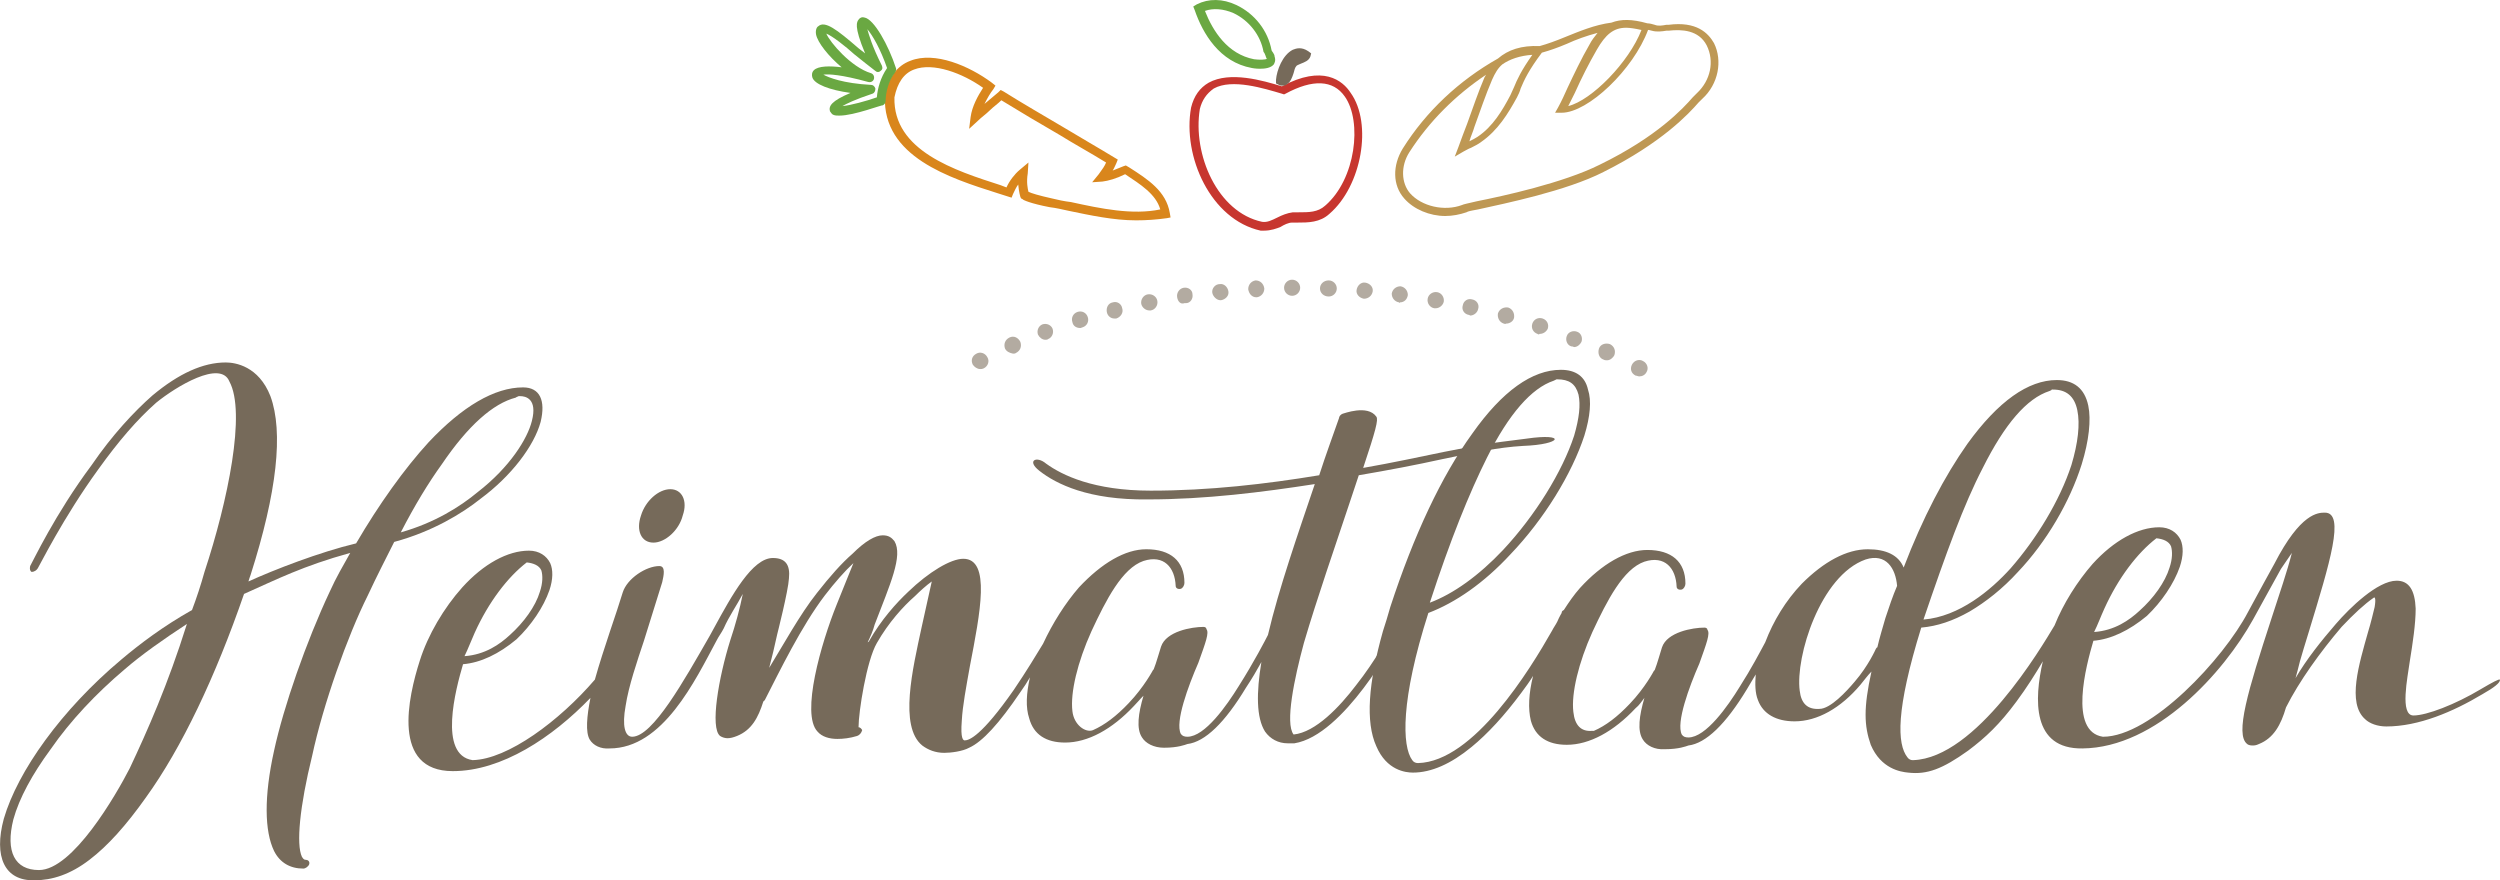 <?xml version="1.0" encoding="UTF-8"?>
<!DOCTYPE svg PUBLIC "-//W3C//DTD SVG 1.1//EN" "http://www.w3.org/Graphics/SVG/1.1/DTD/svg11.dtd">
<!-- Creator: CorelDRAW -->
<svg xmlns="http://www.w3.org/2000/svg" xml:space="preserve" width="426px" height="150px" version="1.1" style="shape-rendering:geometricPrecision; text-rendering:geometricPrecision; image-rendering:optimizeQuality; fill-rule:evenodd; clip-rule:evenodd"
viewBox="0 0 425.33 149.77"
 xmlns:xlink="http://www.w3.org/1999/xlink"
 xmlns:xodm="http://www.corel.com/coreldraw/odm/2003"
 enable-background="new 0 0 399.3 181.2">
 <defs>
  <style type="text/css">
   <![CDATA[
    .fil3 {fill:#6AA842;fill-rule:nonzero}
    .fil0 {fill:#766A5A;fill-rule:nonzero}
    .fil1 {fill:#B3ABA1;fill-rule:nonzero}
    .fil5 {fill:#BE9854;fill-rule:nonzero}
    .fil4 {fill:#C7362F;fill-rule:nonzero}
    .fil2 {fill:#D9861C;fill-rule:nonzero}
   ]]>
  </style>
 </defs>
 <g id="Ebene_x0020_1">
  <g id="BVW-Logo_Heimatladen_1zeile.svg">
   <g id="Ebene_1">
   </g>
   <g id="_3CEbene3E">
   </g>
   <g id="HG">
   </g>
   <g id="typo">
    <g>
     <path class="fil0" d="M422.08 117.25c-4.36,2.61 -9.22,4.48 -11.47,4.48 -2.36,0 -0.99,-6.48 -0.62,-9.22 0.5,-3.11 1,-6.35 1,-8.97 -0.13,-3.12 -1.12,-4.74 -3.24,-4.74 -3.24,0 -7.98,4.62 -10.34,7.36 -2.37,2.74 -4.99,5.98 -6.86,9.22 0.25,-0.87 0.5,-1.87 0.75,-2.87 0.37,-1.24 0.87,-2.99 1.5,-4.98 3.61,-11.84 6.23,-20.31 2.74,-20.31 -1.12,0 -4.12,0 -8.6,8.72 -0.75,1.37 -2.62,4.73 -4.49,8.22 -4.11,7.85 -16.45,21.19 -24.67,21.19 -5.86,-0.88 -2.87,-12.09 -1.62,-16.33 2.99,-0.25 6.1,-1.74 9.1,-4.23 2.49,-2.37 4.61,-5.49 5.6,-8.35 0.63,-1.87 0.63,-3.49 0.13,-4.61 -0.63,-1.25 -1.87,-2.12 -3.62,-2.12 -3.61,0 -7.72,2.24 -11.34,6.23 -2.61,2.99 -4.98,6.73 -6.48,10.47 -2.24,3.73 -13.33,22.55 -24.05,22.92 0,0 0,0 -0.12,0 -0.25,0 -0.62,-0.12 -0.87,-0.49 -1.75,-2.25 -2,-7.98 2.36,-22.06 2.75,-0.25 5.36,-1.12 8.23,-2.74 2.74,-1.62 5.61,-3.86 8.22,-6.73 4.86,-5.11 8.85,-11.96 10.85,-18.32 1.24,-3.99 1.62,-7.6 1.12,-9.97 -0.63,-2.99 -2.5,-4.36 -5.36,-4.36 -4.86,0 -9.97,3.61 -15.2,10.84 -3.87,5.48 -7.61,12.59 -10.85,21.06 -0.87,-2.12 -2.99,-3.11 -6.1,-3.11 -3.62,0 -7.48,2.11 -11.22,5.85 -2.74,2.87 -4.86,6.36 -6.23,9.97 -0.87,1.62 -2.37,4.49 -4.36,7.6 -1.99,3.24 -5.73,8.6 -8.72,8.6 -0.5,0 -0.87,-0.12 -1.12,-0.5 -1,-1.99 1.24,-8.1 2.99,-12.08 1.24,-3.49 1.87,-5.11 1.37,-5.74 0,-0.25 -0.25,-0.37 -0.5,-0.37 -1.99,0 -6.36,0.75 -7.23,3.36 -0.37,1.13 -0.75,2.62 -1.24,3.87 0,0 0,0 -0.13,0.12 0,0 -1.49,2.87 -4.11,5.61 -2.12,2.24 -4.11,3.74 -6.11,4.61 -0.12,0 -0.25,0 -0.37,0 -1.75,0.12 -2.87,-0.87 -3.12,-3.24 -0.37,-3.12 0.88,-8.35 3.24,-13.58 2.5,-5.36 5.24,-10.72 8.85,-11.97 3.49,-1.12 5.36,1.13 5.48,4.24 0,0.38 0.38,0.62 0.88,0.5 0.37,-0.13 0.62,-0.62 0.62,-1 0,-3.74 -2.37,-5.73 -6.48,-5.73 -3.61,0 -7.73,2.37 -11.47,6.48 -0.99,1.12 -1.86,2.37 -2.74,3.74 -0.25,0.12 -0.37,0.25 -0.37,0.5 0,0 -0.38,0.62 -0.75,1.49 -0.25,0.5 -0.62,1 -0.87,1.5 -3.74,6.6 -13.33,22.3 -22.81,22.55 -0.37,0 -0.74,-0.12 -0.99,-0.5 -1.75,-2.36 -2,-10.21 2.74,-25.04 4.61,-1.75 9.47,-5.11 13.96,-9.97 5.73,-5.98 10.46,-13.71 12.58,-20.19 1,-3.24 1.25,-5.98 0.62,-7.85 -0.49,-2.24 -2.11,-3.36 -4.61,-3.36 -4.86,0 -9.97,3.61 -15.07,10.84 -5.24,7.22 -9.97,17.32 -13.96,29.53l-0.62 2.12 -0.63 1.99c-2.49,8.85 -2.99,15.45 -1.12,19.57 1.75,4.11 4.99,4.48 6.23,4.48 3.12,0 6.48,-1.49 9.97,-4.36 2.74,-2.24 5.61,-5.36 8.47,-9.22 0.75,-1 1.38,-1.87 2,-2.87 -0.75,2.99 -0.87,5.61 -0.38,7.61 0.75,2.74 2.87,4.11 6.11,4.11 3.86,0 7.98,-2.25 11.71,-6.23 0.63,-0.5 1,-1.12 1.5,-1.75 -0.87,2.99 -1.25,5.61 -0.25,7.11 0.62,0.99 1.99,1.74 3.74,1.62 2.37,0 3.61,-0.5 3.99,-0.63 2.99,-0.37 6.35,-3.61 9.97,-9.59 0.49,-0.87 0.99,-1.62 1.49,-2.5 -0.12,1.63 -0.12,3.12 0.38,4.37 0.87,2.36 3.11,3.61 6.23,3.61 3.86,0 7.85,-2.24 11.21,-6.23 0.62,-0.75 1.25,-1.62 1.87,-2.24 -1.37,6.23 -1.25,9.22 -0.12,12.46 1.74,4.11 5.11,4.61 6.35,4.73 3.24,0.38 5.86,-0.62 10.22,-3.74 2.99,-2.24 5.36,-4.48 8.22,-8.35 1.75,-2.36 3.24,-4.73 4.49,-6.85 -1.49,6.48 -1.87,14.95 6.73,14.83 12.59,-0.12 24.05,-12.96 29.03,-21.93 0,0 0,0 0,0 0,0 -0.37,0.62 0,0 0.38,-0.63 3.12,-5.73 4.74,-8.6l1.87 -2.74c-0.75,2.99 -2.12,6.98 -3.49,11.21 -3.99,12.22 -6.23,19.69 -4.11,21.31 0.12,0.13 0.5,0.25 0.87,0.25 0.25,0 0.62,0 1.12,-0.25 2.49,-0.99 3.74,-3.24 4.61,-6.23 2.25,-4.48 5.86,-9.47 9.47,-13.71 2.12,-2.24 3.87,-3.86 5.49,-4.98l0.12 0c0,0 0.25,0.12 0,1.62 -0.25,1 -0.62,2.62 -1.12,4.24 -1.5,5.36 -3.62,12.08 -0.5,14.83 0.75,0.74 2.12,1.24 3.61,1.24 5.49,0 11.34,-2.49 16.33,-5.48 1.99,-1.12 3.11,-1.99 2.99,-2.49 -0.13,-0.13 -1.12,0.37 -3.24,1.62zm-64.05 -13.71c2.37,-5.23 5.61,-9.47 8.85,-11.96 1.12,0.12 2.11,0.49 2.49,1.37 0.25,0.87 0.25,2.12 -0.25,3.61 -0.75,2.49 -2.74,5.23 -5.11,7.35 -1.75,1.62 -4.24,3.37 -7.73,3.62 0.63,-1.25 1.12,-2.62 1.75,-3.99zm-20.69 -23.93c3.74,-7.47 7.48,-11.83 11.34,-13.08 0.25,-0.13 0.38,-0.13 0.38,-0.25 0.12,0 0.12,0 0.24,0 2.25,0 3.62,1.12 4.12,3.49 0.5,2.37 0.12,5.61 -1,9.35 -1.99,6.1 -5.98,12.58 -10.34,17.57 -3.37,3.73 -8.73,8.22 -14.83,8.72 3.86,-11.34 6.85,-19.57 10.09,-25.8zm-84.36 -1.74c3.74,-7.48 7.6,-11.84 11.34,-13.09l0.5 -0.24 0.12 0c2,0 3.12,0.74 3.62,2.61 0.37,1.75 0.12,3.99 -0.75,6.98 -2,6.11 -6.61,13.58 -12.09,19.44 -4.11,4.36 -8.47,7.48 -12.46,8.97 3.49,-10.71 6.73,-18.69 9.72,-24.67zm67.79 27.29c-0.5,1.74 -1,3.36 -1.37,4.98 -0.13,0 -0.13,0.13 -0.25,0.25 0,0 -1.25,2.87 -3.62,5.61 -1.37,1.62 -4.11,4.61 -5.98,4.61 -1.99,0.13 -3.11,-0.87 -3.36,-3.11 -0.75,-5.74 3.49,-19.57 11.21,-22.31 3.49,-1.12 5.11,1.5 5.36,4.49 -0.75,1.74 -1.37,3.61 -1.99,5.48z"/>
     <g>
      <path class="fil0" d="M91.98 71.76c0.87,-3.61 -0.13,-5.85 -2.99,-5.85 -4.86,0 -10.34,3.24 -16.08,9.34 -4.11,4.49 -8.47,10.59 -12.33,17.2 -6.23,1.49 -13.96,4.49 -18.32,6.48 0.12,-0.37 0.25,-0.87 0.37,-1.12 4.49,-14.08 5.61,-24.3 3.37,-30.41 -2,-5.11 -5.98,-5.73 -7.6,-5.73 -3.87,0 -7.98,1.87 -12.47,5.61 -3.11,2.74 -6.85,6.73 -10.34,11.84 -6.23,8.34 -10.09,16.57 -10.47,17.19 -0.12,0.5 0,0.87 0.25,1 0.38,0 0.88,-0.25 1.12,-0.75 0.13,-0.12 4.24,-8.47 10.22,-16.7 3.49,-4.86 6.61,-8.47 9.85,-11.34 3.36,-2.74 10.96,-7.35 12.46,-3.61 2.86,5.23 -0.25,20.31 -4.24,32.4 -0.62,2.24 -1.37,4.49 -2.12,6.48 -4.86,2.74 -8.84,5.73 -12.08,8.47 -10.1,8.48 -17.58,18.94 -19.94,27.04 -1.75,6.48 0.12,10.6 5.23,10.47 2.99,0 6.11,-1 9.35,-3.49 3.11,-2.37 6.23,-5.85 9.59,-10.59 6.11,-8.47 11.84,-20.56 16.7,-34.64 5.61,-2.49 9.97,-4.74 18.07,-6.98 -1.25,2.24 -2.37,4.11 -3.49,6.6 -3.99,8.48 -7.85,19.57 -9.47,27.05 -1.74,7.85 -1.62,13.7 0,17.07 1,1.99 2.74,2.99 4.98,2.99 0.38,0 0.88,-0.38 1,-0.75 0.13,-0.5 -0.25,-0.75 -0.62,-0.75 -0.38,0 -0.5,-0.37 -0.62,-0.5 -1,-2.11 -0.38,-8.59 1.74,-17.19 1.87,-8.73 5.98,-20.31 9.47,-27.29 1.5,-3.24 3.12,-6.36 4.49,-9.1 6.48,-1.74 11.59,-4.86 14.7,-7.35 5.23,-3.87 9.1,-8.97 10.22,-13.09zm-69.91 58.94c-2.37,4.62 -9.72,17.33 -15.45,17.33 -4.11,0 -5.73,-3.12 -4.36,-8.6 0.99,-3.62 3.24,-7.73 6.35,-11.96 3.37,-4.86 7.73,-9.48 12.59,-13.59 2.87,-2.49 6.6,-5.11 10.59,-7.72 -3.24,10.34 -6.73,18.19 -9.72,24.54zm46.11 -40.12c2.37,-4.61 4.73,-8.47 6.98,-11.59 4.48,-6.6 8.72,-10.34 12.58,-11.34 0.13,-0.12 0.25,-0.12 0.5,-0.25 0,0 0.13,0 0.25,0 0.87,0 2.99,0.38 1.99,4.24 -0.74,2.99 -3.74,7.85 -9.22,12.09 -2.99,2.49 -7.35,5.23 -13.08,6.85z"/>
      <path class="fil0" d="M259.71 74.63c-7.6,1 -4.99,0.5 -13.96,2.24 -4.24,0.87 -8.85,1.87 -13.83,2.74 2.12,-6.35 2.62,-8.22 2.24,-8.72 -1.49,-2.12 -5.6,-0.5 -5.73,-0.5 -0.37,0.13 -0.62,0.5 -0.62,0.75 -1,2.87 -2.25,6.23 -3.37,9.72 -9.09,1.5 -18.69,2.62 -28.66,2.62 -9.72,0 -15.08,-2.62 -17.82,-4.61 -1.62,-1.37 -3.36,-0.5 -1.12,1.24 2.87,2.25 8.35,4.99 18.44,4.86 9.85,0 19.57,-1.24 28.41,-2.61 -2.86,8.47 -6.1,17.69 -7.97,25.67 -0.37,0.74 -2.37,4.61 -4.98,8.72 -2,3.24 -5.74,8.6 -8.73,8.6 -0.5,0 -0.87,-0.13 -1.12,-0.5 -1,-1.99 1.25,-8.1 2.99,-12.09 1.25,-3.49 1.87,-5.11 1.37,-5.73 0,-0.25 -0.25,-0.37 -0.5,-0.37 -1.99,0 -6.35,0.74 -7.22,3.36 -0.38,1.12 -0.75,2.62 -1.25,3.86 0,0 0,0 -0.12,0.13 0,0 -1.5,2.86 -4.12,5.61 -2.12,2.24 -4.11,3.73 -6.1,4.61 -1.25,0.49 -3.24,-0.88 -3.49,-3.24 -0.38,-3.12 0.87,-8.35 3.24,-13.59 2.49,-5.35 5.23,-10.71 8.85,-11.96 3.48,-1.12 5.35,1.12 5.48,4.24 0,0.37 0.37,0.62 0.87,0.5 0.37,-0.13 0.62,-0.63 0.62,-1 0,-3.74 -2.36,-5.73 -6.48,-5.73 -3.61,0 -7.6,2.36 -11.46,6.48 -2.37,2.74 -4.49,6.1 -6.11,9.59 -0.99,1.62 -2.86,4.74 -4.98,7.85 -5.48,7.85 -7.6,8.6 -8.35,8.6 -0.25,0 -0.75,-0.25 -0.5,-3.36 0.13,-2.5 0.75,-5.74 1.37,-9.23 1.75,-9.09 3.62,-18.31 -1.12,-18.31 -2.12,0 -5.86,2.24 -9.35,5.6 -1.99,1.87 -4.61,4.74 -6.72,8.48 -0.13,0.12 -0.25,0.12 -0.25,0.25 0.49,-1 0.99,-2.12 1.24,-3.12 2.62,-6.85 4.86,-11.71 3.37,-14.21 -0.5,-0.62 -1,-0.99 -2,-0.99 -1.24,0 -2.99,0.99 -5.11,3.11 -1.87,1.62 -3.86,3.87 -6.1,6.73 -2.87,3.62 -5.73,8.85 -8.1,12.71 0.25,-0.87 1.12,-4.48 1.37,-5.73 0,0 1.87,-7.35 1.99,-9.47 0.25,-2.37 -0.62,-3.49 -2.74,-3.49 -3.49,0 -6.98,6.36 -9.97,11.84 -0.25,0.5 -0.5,0.87 -0.75,1.37 0,0 0,0 0,0 -4.36,7.6 -9.72,17.2 -13.21,17.2 -1.24,0 -1.74,-1.87 -1.12,-5.24 0.5,-3.36 2,-7.72 3.12,-11.09 0.62,-1.99 2.74,-8.84 3.11,-9.97 0.25,-1.12 0.63,-2.74 -0.49,-2.74 -2.25,0 -5.49,2.12 -6.23,4.49 -1,3.36 -3.24,9.47 -4.74,14.83 -5.98,6.98 -14.83,13.58 -20.81,13.7 -5.86,-0.87 -2.87,-12.08 -1.62,-16.32 2.99,-0.25 6.11,-1.74 9.1,-4.24 2.49,-2.36 4.61,-5.48 5.6,-8.35 0.63,-1.87 0.63,-3.49 0.13,-4.61 -0.62,-1.24 -1.87,-2.12 -3.61,-2.12 -3.62,0 -7.73,2.25 -11.34,6.24 -3.12,3.48 -5.86,8.1 -7.23,12.46 -2,6.23 -4.86,18.81 5.61,18.81 8.34,0 16.94,-5.73 23.42,-12.46 -0.62,3.12 -0.87,5.86 -0.12,7.1 0.62,1 1.87,1.62 3.36,1.5 9.1,0 14.58,-11.59 18.2,-18.32 0.37,-0.75 0.87,-1.37 1.24,-2.12 0.87,-1.99 2.25,-3.98 3.24,-5.85 -0.5,2.49 -1.24,5.23 -2.12,7.85 -1.99,6.35 -3.49,14.95 -1.74,16.32 0.37,0.25 0.87,0.38 1.25,0.38 0.49,0 0.99,-0.13 1.62,-0.38 2.49,-1 3.61,-3.11 4.48,-5.86 0.13,-0.12 0.25,-0.24 0.25,-0.24 2.49,-4.86 6.23,-12.59 10.22,-17.82 1.62,-2.12 3.49,-4.24 4.86,-5.49 -0.13,0.25 -1.99,4.99 -2.87,7.11 -2.61,6.48 -6.1,18.56 -3.24,21.55 0.75,0.88 2,1.25 3.37,1.25 0.99,0 2.12,-0.12 3.36,-0.5 0.38,-0.12 0.75,-0.5 0.87,-1 -0.12,-0.24 -0.37,-0.49 -0.62,-0.49 0,-2.62 1.37,-11.34 3.12,-14.33 1.99,-3.49 4.48,-6.23 6.48,-7.98 0.87,-0.87 1.99,-1.87 2.86,-2.49 0,0.12 -1.24,5.48 -1.74,7.85 -1.5,6.98 -3.86,16.82 0.12,20.06 1,0.75 2.25,1.25 3.74,1.25 1.12,0 3.12,-0.25 4.24,-0.87 2.24,-1 5.11,-4.12 8.72,-9.47 0.62,-0.88 1.12,-1.62 1.62,-2.5 -0.62,2.74 -0.75,5.11 -0.12,6.98 0.74,2.74 2.86,4.11 6.1,4.11 3.87,0 7.98,-2.24 11.72,-6.23 0.62,-0.62 0.99,-1.12 1.62,-1.74 -0.88,2.99 -1.25,5.61 -0.25,7.1 0.62,1 1.99,1.75 3.74,1.75 2.36,0 3.61,-0.5 3.98,-0.63 3,-0.37 6.36,-3.61 9.97,-9.59 1,-1.5 1.87,-2.99 2.62,-4.36 -0.87,5.23 -0.87,9.47 0.62,11.83 0.88,1.25 2.25,2 3.87,2 0.12,0 0.25,0 0.37,0 0.13,0 0.13,0 0.25,0 0.12,0 0.37,0 0.5,0 8.47,-1.37 17.07,-17.57 17.57,-18.32 0.25,-0.37 0.12,-0.75 -0.25,-0.87 -0.37,-0.13 -0.87,0.12 -1.12,0.62 0,0 -2.37,4.49 -5.73,8.72 -2.75,3.62 -6.86,7.98 -10.6,8.35 -1.49,-1.87 0.13,-9.59 1.75,-15.57 2.24,-7.61 5.36,-16.58 7.72,-23.68 0.63,-1.87 1.12,-3.37 1.62,-4.86 5.11,-0.87 9.72,-1.75 14.21,-2.74 5.36,-1.12 9.47,-2 13.71,-2.25 6.72,-0.24 7.47,-2.24 0.62,-1.24zm-178.95 33.02c2.37,-5.23 5.61,-9.47 8.85,-11.96 1.12,0.12 2.12,0.5 2.49,1.37 0.25,0.87 0.25,2.12 -0.25,3.61 -0.74,2.5 -2.74,5.24 -5.1,7.36 -1.75,1.62 -4.24,3.36 -7.73,3.61 0.62,-1.25 1.12,-2.62 1.74,-3.99z"/>
      <path class="fil0" d="M111.17 92.32c1.99,0 4.36,-2.11 4.98,-4.61 0.88,-2.49 -0.12,-4.48 -2.11,-4.48 -2,0 -4.24,1.99 -4.99,4.48 -0.87,2.5 0,4.61 2.12,4.61z"/>
     </g>
    </g>
   </g>
   <g id="nachzeichnung5F2">
    <g>
     <g>
      <path class="fil1" d="M278.28 63.91c-0.75,-0.37 -1,-1.12 -0.63,-1.87l0 0c0.38,-0.74 1.25,-0.99 1.87,-0.62l0 0c0.75,0.37 1,1.25 0.62,1.87l0 0c-0.24,0.5 -0.74,0.75 -1.24,0.75l0 0c-0.25,0 -0.38,-0.13 -0.62,-0.13zm-112.78 -1.87c-0.37,-0.74 -0.12,-1.49 0.62,-1.87l0 0c0,0 0,0 0,0l0 0c0.63,-0.37 1.5,-0.12 1.87,0.63l0 0c0.38,0.62 0.13,1.49 -0.62,1.87l0 0c-0.25,0.12 -0.37,0.12 -0.62,0.12l0 0c-0.5,0 -1,-0.37 -1.25,-0.75zm107.29 -0.87c-0.75,-0.25 -0.99,-1.12 -0.75,-1.87l0 0c0.25,-0.75 1.13,-1 1.87,-0.75l0 0c0.75,0.38 1,1.13 0.75,1.87l0 0c-0.25,0.5 -0.75,0.88 -1.24,0.88l0 0c-0.25,0 -0.38,0 -0.63,-0.13zm-101.81 -1.87c-0.25,-0.75 0,-1.49 0.75,-1.87l0 0c0.75,-0.37 1.5,0 1.87,0.75l0 0c0.25,0.75 0,1.5 -0.75,1.87l0 0c-0.12,0.12 -0.37,0.12 -0.5,0.12l0 0c-0.62,-0.12 -1.12,-0.37 -1.37,-0.87zm96.33 -0.37c-0.75,-0.25 -1,-1.12 -0.75,-1.75l0 0c0.25,-0.74 1.12,-0.99 1.75,-0.74l0 0c0.74,0.24 0.99,1.12 0.74,1.74l0 0c-0.25,0.5 -0.74,0.87 -1.24,0.87l0 0c-0.25,-0.12 -0.38,-0.12 -0.5,-0.12zm-90.72 -2c-0.25,-0.74 0.13,-1.49 0.75,-1.74l0 0c0.75,-0.25 1.49,0.12 1.74,0.75l0 0c0.25,0.75 -0.12,1.49 -0.74,1.74l0 0c-0.13,0.13 -0.38,0.13 -0.5,0.13l0 0c-0.5,0 -1,-0.38 -1.25,-0.88zm84.99 -0.12c-0.75,-0.25 -1.12,-1 -0.88,-1.75l0 0c0.25,-0.74 1,-1.12 1.75,-0.87l0 0c0.75,0.25 1.12,1 0.87,1.75l0 0c-0.25,0.5 -0.75,0.87 -1.37,0.87l0 0c-0.12,0.12 -0.25,0.12 -0.37,0zm-79.13 -1.99c-0.25,-0.75 0.12,-1.5 0.87,-1.75l0 0 0 0 0 0c0.75,-0.25 1.5,0.13 1.74,0.87l0 0c0.25,0.75 -0.12,1.5 -0.87,1.75l0 0c-0.12,0 -0.25,0.12 -0.37,0.12l0 0c-0.75,0 -1.25,-0.37 -1.37,-0.99zm73.39 0.24c-0.74,-0.24 -1.12,-0.99 -0.99,-1.74l0 0c0.25,-0.75 0.99,-1.12 1.74,-1l0 0 0 0 0 0c0.75,0.25 1.12,1 1,1.75l0 0c-0.13,0.62 -0.75,0.99 -1.37,0.99l0 0c-0.13,0.13 -0.25,0 -0.38,0zm-67.54 -1.99c-0.12,-0.75 0.25,-1.49 1,-1.62l0 0c0.75,-0.25 1.5,0.25 1.62,1l0 0c0.25,0.75 -0.25,1.49 -1,1.74l0 0c-0.12,0 -0.24,0 -0.37,0l0 0c-0.5,0 -1.12,-0.37 -1.25,-1.12zm61.56 0.5c-0.74,-0.13 -1.24,-0.87 -0.99,-1.62l0 0c0.12,-0.75 0.87,-1.25 1.62,-1l0 0c0.74,0.13 1.24,0.87 0.99,1.62l0 0c-0.12,0.63 -0.74,1.12 -1.37,1.12l0 0c0,0 -0.12,-0.12 -0.25,-0.12zm-55.7 -1.87c-0.12,-0.75 0.38,-1.5 1.12,-1.62l0 0c0.75,-0.12 1.5,0.37 1.62,1.12l0 0c0.13,0.75 -0.37,1.5 -1.12,1.62l0 0c-0.12,0 -0.12,0 -0.25,0l0 0c-0.62,0 -1.24,-0.5 -1.37,-1.12zm49.85 0.75c-0.75,-0.13 -1.25,-0.87 -1.12,-1.62l0 0c0.12,-0.75 0.87,-1.25 1.62,-1.12l0 0c0.74,0.12 1.24,0.87 1.12,1.62l0 0c-0.13,0.62 -0.75,1.12 -1.37,1.12l0 0c-0.13,0 -0.25,0 -0.25,0zm-43.74 -1.87c-0.13,-0.75 0.37,-1.5 1.12,-1.62l0 0c0.75,-0.13 1.49,0.37 1.49,1.12l0 0c0.13,0.75 -0.37,1.5 -1.12,1.5l0 0c-0.12,0 -0.12,0 -0.25,0l0 0c-0.62,0.25 -1.12,-0.25 -1.24,-1zm37.76 0.87c-0.75,-0.12 -1.25,-0.75 -1.25,-1.49l0 0c0.12,-0.75 0.75,-1.25 1.49,-1.25l0 0 0 0 0 0c0.75,0.12 1.25,0.75 1.25,1.49l0 0c-0.12,0.75 -0.62,1.25 -1.37,1.25l0 0c0,0.13 -0.12,0.13 -0.12,0zm-31.78 -1.62c-0.13,-0.75 0.5,-1.49 1.25,-1.49l0 0c0.74,-0.13 1.37,0.49 1.49,1.24l0 0c0.13,0.75 -0.5,1.37 -1.25,1.5l0 0c0,0 -0.12,0 -0.12,0l0 0c-0.62,0 -1.25,-0.63 -1.37,-1.25zm25.79 1l0 0c-0.74,-0.13 -1.37,-0.75 -1.24,-1.5l0 0c0.12,-0.75 0.75,-1.37 1.49,-1.24l0 0c0,0 0,0 0,0l0 0c0.75,0.12 1.37,0.74 1.25,1.49l0 0c-0.13,0.75 -0.75,1.25 -1.5,1.25l0 0c0,0 0,0 0,0zm-19.68 -1.62c0,-0.75 0.49,-1.37 1.24,-1.5l0 0c0.75,0 1.37,0.5 1.5,1.37l0 0c0,0.75 -0.5,1.37 -1.25,1.5l0 0c0,0 0,0 -0.12,0l0 0c-0.75,0 -1.25,-0.62 -1.37,-1.37zm12.21 -0.13c0,-0.74 0.62,-1.37 1.49,-1.37l0 0c0.75,0 1.37,0.63 1.37,1.37l0 0c0,0.75 -0.62,1.37 -1.37,1.37l0 0c-0.87,0 -1.49,-0.62 -1.49,-1.37zm-6.11 -0.12c0,-0.75 0.62,-1.37 1.37,-1.37l0 0c0.75,0 1.37,0.62 1.37,1.37l0 0c0,0.75 -0.62,1.37 -1.37,1.37l0 0 0 0 0 0c-0.75,0 -1.37,-0.62 -1.37,-1.37z"/>
     </g>
     <g>
      <g>
       <path class="fil2" d="M193.29 37.49c-3.86,0 -7.85,-0.87 -11.47,-1.62 -1.12,-0.24 -2.11,-0.49 -3.24,-0.62 -3.24,-0.62 -4.61,-1.24 -4.61,-1.37l-0.25 -0.12 -0.12 -0.25c0,0 -0.25,-0.75 -0.37,-2.12 -0.38,0.5 -0.63,1.12 -0.88,1.62l-0.25 0.62 -2.36 -0.75c-8.23,-2.61 -19.57,-6.23 -19.19,-16.45l0 -0.12c0.49,-2.99 1.99,-5.11 4.36,-5.98 4.11,-1.62 9.97,0.87 13.83,3.74l0.62 0.5 -0.37 0.62c-0.5,0.62 -1,1.49 -1.5,2.49 0.75,-0.62 1.62,-1.37 2.37,-1.99l0.38 -0.38 0.49 0.25c3.37,2.12 6.86,4.11 10.22,6.11 2.87,1.74 5.73,3.36 8.6,5.11l0.62 0.37 -0.25 0.63c-0.25,0.49 -0.37,0.87 -0.62,1.24 0.62,-0.25 1.25,-0.5 1.87,-0.75l0.37 -0.12 0.63 0.37c3.11,2 6.23,3.99 6.85,7.73l0.13 0.75 -0.63 0.12c-1.74,0.25 -3.49,0.37 -5.23,0.37zm-18.32 -4.86c0.5,0.25 1.75,0.63 3.99,1.13 1,0.25 2.12,0.49 3.24,0.62 5.11,1.12 10.47,2.24 15.2,1.25 -0.75,-2.62 -3.36,-4.24 -5.98,-5.99 -1.5,0.75 -2.87,1.13 -3.86,1.25l-1.75 0.12 1.12 -1.37c0.63,-0.87 1,-1.37 1.25,-1.99 -2.62,-1.62 -5.36,-3.11 -7.97,-4.73 -3.24,-1.87 -6.61,-3.87 -9.85,-5.86 -0.62,0.62 -1.37,1.12 -1.99,1.74 -0.63,0.63 -1.37,1.12 -2,1.75l-1.49 1.37 0.25 -2c0.25,-1.86 1.24,-3.61 2.12,-4.98 -3.49,-2.49 -8.48,-4.36 -11.72,-3.12 -1.74,0.63 -2.86,2.25 -3.36,4.74 -0.25,9.1 10.34,12.46 18.07,14.95l0.99 0.38c0.5,-1.12 1.37,-2.25 2.25,-2.99l1.49 -1.25 -0.12 1.87c-0.25,1.49 0,2.62 0.12,3.11z"/>
       <path class="fil3" d="M142.82 19.67c-0.37,0 -0.75,0 -1,-0.12 -0.37,-0.12 -0.49,-0.5 -0.62,-0.62 -0.25,-0.88 0.25,-1.75 3.49,-3.12 -3.61,-0.5 -6.11,-1.49 -6.48,-2.62 -0.12,-0.37 -0.12,-0.87 0.25,-1.24 0.75,-0.75 2.74,-0.75 4.73,-0.5 -2.24,-1.87 -4.11,-4.24 -4.36,-5.61 -0.12,-0.75 0.13,-1.24 0.38,-1.37 1.12,-1 3.11,0.5 6.85,3.74 0.37,0.25 0.75,0.62 1.12,0.87 -1.99,-4.73 -1.37,-5.36 -1.12,-5.73 0.25,-0.37 0.62,-0.5 1,-0.37 1.62,0.25 4.11,4.73 5.36,8.59 0.12,0.25 0,0.5 -0.13,0.75 -1.12,1.37 -1.62,3.49 -1.62,4.86 0,0.38 -0.25,0.63 -0.5,0.75 -0.12,-0.12 -4.86,1.74 -7.35,1.74zm-2.74 -6.97c0.87,0.49 3.36,1.49 8.1,1.74 0.37,0 0.62,0.25 0.75,0.62 0,0.38 -0.13,0.75 -0.5,0.88 -2.99,0.99 -4.49,1.74 -5.11,2.11 1.37,-0.12 4.11,-0.87 5.86,-1.49 0.12,-1.5 0.62,-3.37 1.74,-4.98 -1.12,-3.24 -2.49,-5.61 -3.36,-6.61 0.25,0.87 0.74,2.74 2.49,6.23 0.12,0.38 0.12,0.62 -0.25,0.87 -0.25,0.25 -0.62,0.25 -0.87,0 -1,-0.74 -2.37,-1.87 -3.62,-2.86 -1.37,-1.25 -3.74,-3.12 -4.73,-3.49 0.62,1.49 4.24,5.73 7.6,6.73 0.37,0.12 0.62,0.5 0.5,1 -0.13,0.37 -0.5,0.62 -1,0.49 0,0 0,0 0,0 -4.49,-1.24 -6.73,-1.37 -7.6,-1.24z"/>
      </g>
     </g>
     <g>
      <g>
       <path class="fil4" d="M215.1 39.24c-0.25,0 -0.38,0 -0.63,0 -8.47,-1.87 -13.33,-12.59 -11.83,-20.94l0 0c0.49,-1.99 1.49,-3.36 2.99,-4.23 3.61,-2 9.22,-0.38 12.46,0.62 6.98,-3.74 10.34,-1 11.71,1.12 3.74,5.24 1.87,15.83 -3.61,20.56 -1.62,1.5 -3.62,1.5 -5.49,1.5 -0.24,0 -0.62,0 -0.87,0 -0.62,0 -1.37,0.37 -1.99,0.75 -0.63,0.25 -1.62,0.62 -2.74,0.62zm-10.97 -20.69c-1.25,7.73 2.99,17.57 10.59,19.19 0.88,0.13 1.62,-0.25 2.62,-0.74 0.75,-0.38 1.62,-0.75 2.62,-0.88 0.37,0 0.62,0 0.99,0 1.75,0 3.24,0 4.49,-1.12 5.23,-4.48 6.35,-14.33 3.36,-18.57 -1.99,-2.86 -5.48,-2.99 -10.09,-0.49l-0.25 0.12 -0.37 -0.12c-2.99,-0.88 -8.48,-2.62 -11.59,-0.88 -1.25,0.88 -2,2 -2.37,3.49z"/>
       <path class="fil3" d="M214.35 11.7c-0.75,0 -1.37,-0.13 -1.37,-0.13 -5.48,-0.99 -8.35,-5.85 -9.72,-9.84l-0.25 -0.62 0.62 -0.38c2,-0.99 4.36,-0.99 6.73,0.13 3.12,1.49 5.36,4.36 5.98,7.72 0,0 0.13,0.25 0.25,0.38 0.13,0.25 0.25,0.37 0.25,0.62 0.25,0.75 0,1.12 -0.12,1.37 -0.5,0.62 -1.5,0.75 -2.37,0.75zm-9.35 -9.84c1.37,3.48 3.87,7.35 8.35,8.22 0.87,0.12 2,0.12 2.25,-0.12l0 0 -0.13 0c0,-0.13 -0.12,-0.25 -0.12,-0.38 -0.13,-0.37 -0.25,-0.62 -0.38,-0.75 -0.5,-2.86 -2.49,-5.36 -5.11,-6.6 -1.74,-0.75 -3.49,-0.87 -4.86,-0.37zm10.47 8.1l0 0 0 0 0 0z"/>
      </g>
      <path class="fil0" d="M218.21 14.57c-0.25,0 -0.5,0 -0.62,-0.13l-0.5 -0.25 0 -0.62c0.13,-1.62 1.12,-4.24 2.87,-5.11 0.62,-0.25 1.49,-0.5 2.61,0.25l0.5 0.37 -0.12 0.5c-0.25,0.75 -1,1 -1.62,1.25 -0.25,0.12 -0.63,0.25 -0.75,0.37 -0.25,0.25 -0.38,0.75 -0.5,1.25 -0.25,0.74 -0.5,1.49 -1.12,1.87 -0.25,0.25 -0.5,0.25 -0.75,0.25z"/>
     </g>
     <path class="fil5" d="M291.61 7.34c-1,-1.75 -2.99,-3.74 -7.73,-3.12l-0.37 0c-0.75,0.13 -1.37,0.25 -1.99,0 -0.38,-0.12 -0.88,-0.25 -1.25,-0.25l0 0c-2.62,-0.74 -4.49,-0.74 -6.11,-0.12 -2.86,0.37 -5.48,1.49 -7.97,2.49 -1.5,0.62 -2.87,1.12 -4.24,1.5 -3.11,-0.13 -5.36,0.62 -7.1,2.12l0 0c-6.61,3.73 -12.21,8.97 -16.2,15.32 -1.75,2.87 -1.75,6.23 0.25,8.48 1.62,1.87 4.36,2.99 6.98,2.99 1.24,0 2.49,-0.25 3.61,-0.63l0.25 -0.12c0.37,-0.13 1.12,-0.25 1.74,-0.37 4.49,-1 14.96,-3.12 21.31,-6.36 9.97,-4.98 14.58,-9.97 16.2,-11.84 0.25,-0.25 0.5,-0.5 0.63,-0.62 2.74,-2.49 3.48,-6.48 1.99,-9.47zm-12.34 -2.24c-2.12,5.48 -8.47,11.96 -12.46,12.95 0.38,-0.74 0.75,-1.49 1.12,-2.24 1.12,-2.49 2.37,-4.98 3.74,-7.35 1.5,-2.62 2.87,-3.74 4.99,-3.74 0.62,0 1.49,0.13 2.61,0.38zm-18.57 4.23c-1.86,2.62 -2.61,4.24 -3.11,5.49 -0.25,0.49 -0.37,0.87 -0.62,1.37 -1.37,2.61 -2.99,5.35 -5.61,7.1 -0.38,0.25 -0.87,0.5 -1.37,0.75 0.25,-0.88 0.62,-1.62 0.87,-2.5 1,-2.74 1.87,-5.35 2.99,-7.97 0.5,-1.12 1,-1.99 1.75,-2.62 1.24,-0.87 2.99,-1.49 5.1,-1.62zm28.04 6.48c-0.12,0.13 -0.37,0.38 -0.75,0.75 -1.62,1.87 -6.1,6.73 -15.82,11.46 -6.23,3.12 -16.57,5.36 -20.94,6.23 -1.62,0.38 -2.24,0.5 -2.49,0.63 -2.99,1.12 -6.85,0.25 -8.85,-2 -1.49,-1.74 -1.62,-4.61 -0.12,-6.97 3.36,-5.24 7.85,-9.72 13.08,-13.21 -0.12,0.12 -0.12,0.25 -0.25,0.37 -1.12,2.62 -1.99,5.23 -2.99,7.98 -0.49,1.24 -0.99,2.61 -1.49,3.98l-0.62 1.62 1.49 -0.87c0.5,-0.25 0.87,-0.5 1.25,-0.62 0.74,-0.38 1.24,-0.62 1.74,-1 2.87,-1.99 4.61,-4.86 6.11,-7.6 0.25,-0.5 0.5,-1 0.62,-1.5 0.62,-1.49 1.37,-3.11 3.61,-6.1 1.38,-0.38 2.75,-0.87 4.24,-1.5 1.62,-0.75 3.37,-1.37 5.24,-1.87 -0.5,0.63 -1,1.25 -1.38,2 -1.37,2.36 -2.61,4.98 -3.73,7.35 -0.5,1.12 -1,2.24 -1.62,3.36l-0.5 0.88 0.99 0c0,0 0.13,0 0.13,0 4.49,0 12.21,-7.36 14.7,-14.09 0.25,0 0.5,0.13 0.63,0.13 0.87,0.25 1.74,0.12 2.49,0l0.37 0c2.25,-0.25 5.11,-0.13 6.48,2.49 1.37,2.74 0.63,5.98 -1.62,8.1z"/>
    </g>
   </g>
  </g>
 </g>
</svg>
